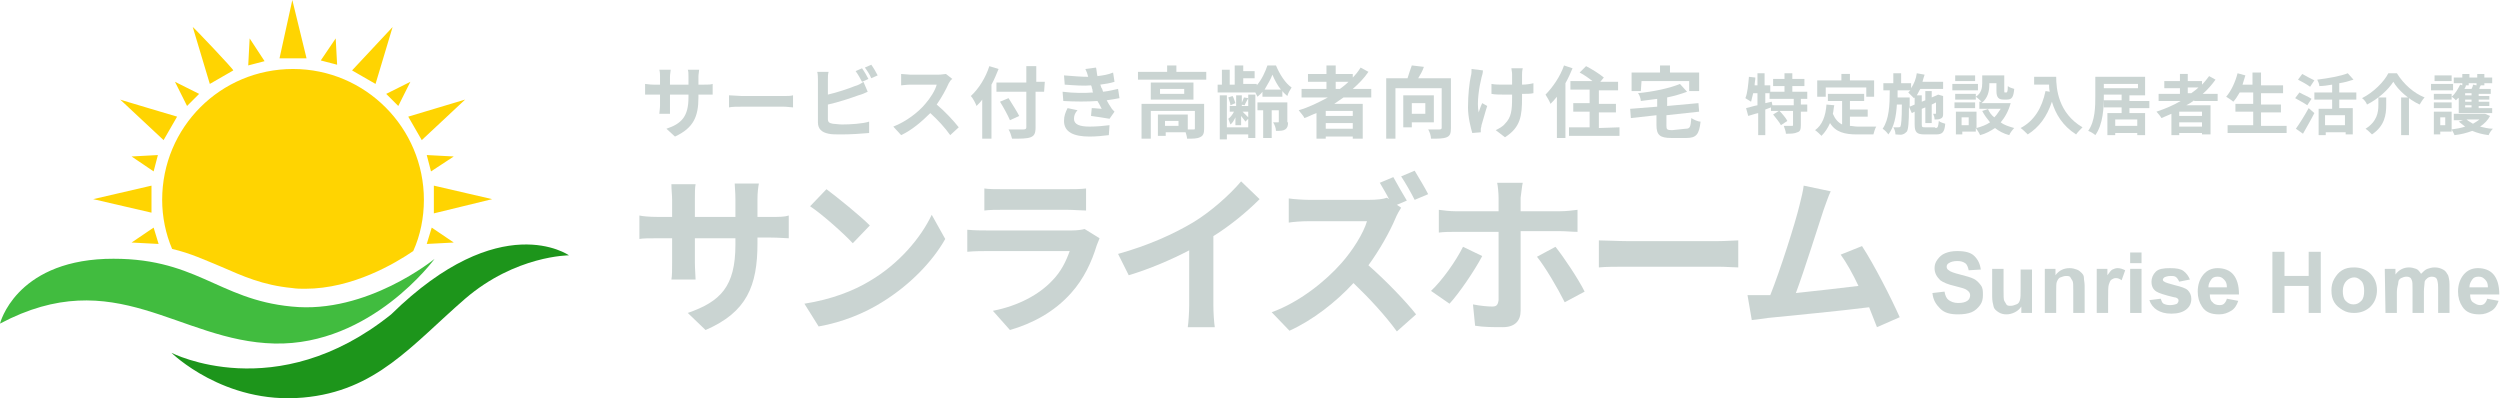 <?xml version="1.0" encoding="utf-8"?>
<!-- Generator: Adobe Illustrator 27.2.0, SVG Export Plug-In . SVG Version: 6.00 Build 0)  -->
<svg version="1.1" id="_レイヤー_2" xmlns="http://www.w3.org/2000/svg" xmlns:xlink="http://www.w3.org/1999/xlink" x="0px"
	 y="0px" viewBox="0 0 351.5 56" style="enable-background:new 0 0 351.5 56;" xml:space="preserve">
<style type="text/css">
	.st0{fill:#FFD401;}
	.st1{fill:#1D951B;}
	.st2{fill:#41BC3F;}
	.st3{fill:#CAD4D2;}
</style>
<g id="_レイヤー_2-2">
	<g>
		<g id="_レイヤー_1-2">
			<g>
				<path class="st0" d="M31.1,37.5c3,1.3,5.8,2.6,10,3c0.6,0.1,1.2,0.1,1.8,0.1c6.7,0,12.7-3.6,15.2-5.3c1-2.2,1.5-4.7,1.5-7.2
					c0-10.1-8.2-18.4-18.4-18.4s-18.4,8.2-18.4,18.4c0,2.4,0.5,4.8,1.4,6.9C26.8,35.6,28.9,36.6,31.1,37.5L31.1,37.5z M47.2,5.4
					l-2.1,3.1l2.3,0.6L47.2,5.4L47.2,5.4L47.2,5.4z M57.7,11.5l-3.4,1.7l1.7,1.7L57.7,11.5L57.7,11.5z M63.8,22L60,21.8l0.6,2.3
					L63.8,22L63.8,22L63.8,22z M18.5,34.1l3.8,0.2L21.6,32L18.5,34.1L18.5,34.1z M63.8,34.1L60.7,32L60,34.3L63.8,34.1L63.8,34.1
					L63.8,34.1z M18.5,22l3.1,2.1l0.6-2.3L18.5,22L18.5,22L18.5,22z M24.6,11.5l1.7,3.4l1.7-1.7L24.6,11.5L24.6,11.5z M35.1,5.4
					l-0.2,3.8l2.3-0.6L35.1,5.4L35.1,5.4z M69.2,28l-8.2-1.9V30L69.2,28L69.2,28z M13.1,28l8.2,1.9v-3.8L13.1,28L13.1,28L13.1,28z
					 M57.4,16.4l1.9,3.3l6.1-5.7L57.4,16.4z M49.5,9.9l3.3,1.9l2.4-8L49.5,9.9C49.5,9.9,49.5,9.9,49.5,9.9z M16.9,14l6.1,5.7
					l1.9-3.3C24.9,16.4,16.8,14,16.9,14z M27.1,3.8l2.4,8l3.3-1.9C32.9,9.8,27.1,3.7,27.1,3.8z M43.1,8.2h-3.8L41.1,0L43.1,8.2
					L43.1,8.2L43.1,8.2z"/>
				<path class="st1" d="M80,35.9c0,0-9.6-6.8-25,8.3c-16.2,13-30.9,5.4-30.9,5.4s7.4,7.3,18.5,6.3C52.9,55,57.9,48.5,65.4,42
					C72.5,35.9,80,35.9,80,35.9C80,35.9,80,35.9,80,35.9z"/>
				<path class="st2" d="M0,45.5c0,0,2.1-8.6,14.8-9.1C27.5,36,30.5,42.1,41,43.1c10.6,1.1,20.1-6.7,20.1-6.7s-8.9,12.2-22.5,11.9
					C25.1,48,16.2,36.9,0,45.5L0,45.5z"/>
			</g>
		</g>
		<g>
			<path class="st3" d="M94.9,19.2l-1.2-1.1c2.1-0.7,3.1-1.7,3.1-4.4v-0.4h-2.6v1.5c0,0.5,0,0.9,0,1.2h-1.5c0-0.2,0.1-0.7,0.1-1.2
				v-1.5h-0.9c-0.6,0-0.9,0-1.2,0v-1.5c0.2,0,0.6,0.1,1.2,0.1h0.9v-1.1c0-0.3,0-0.7-0.1-1h1.6c0,0.2-0.1,0.6-0.1,1v1.1h2.6v-1.1
				c0-0.4,0-0.8-0.1-1h1.6c0,0.2-0.1,0.6-0.1,1v1.1H99c0.6,0,0.9,0,1.2-0.1v1.5c-0.2,0-0.6,0-1.2,0h-0.8v0.4
				C98.2,16.4,97.5,18,94.9,19.2L94.9,19.2z"/>
			<path class="st3" d="M104.3,13.5h5.9c0.5,0,1,0,1.3-0.1v1.7c-0.3,0-0.8-0.1-1.3-0.1h-5.9c-0.6,0-1.4,0-1.8,0.1v-1.7
				C103,13.4,103.8,13.5,104.3,13.5z"/>
			<path class="st3" d="M116.4,11.2v2.1c1.3-0.3,2.8-0.8,3.8-1.2c0.4-0.1,0.8-0.3,1.2-0.6l0.6,1.4c-0.4,0.2-0.9,0.4-1.3,0.5
				c-1.1,0.4-2.9,1-4.3,1.3v2c0,0.5,0.2,0.6,0.7,0.7c0.3,0,0.8,0.1,1.3,0.1c1.1,0,2.9-0.1,3.8-0.4v1.6c-1,0.1-2.7,0.2-3.9,0.2
				c-0.7,0-1.4,0-1.8-0.1c-1-0.2-1.5-0.7-1.5-1.6v-6c0-0.2,0-0.8-0.1-1.1h1.6C116.4,10.4,116.4,10.9,116.4,11.2L116.4,11.2z
				 M122.1,11.1l-0.9,0.4c-0.2-0.4-0.6-1.1-0.9-1.5l0.9-0.4C121.5,10,121.9,10.7,122.1,11.1z M123.4,10.6l-0.9,0.4
				c-0.2-0.5-0.6-1.1-0.9-1.5l0.9-0.4C122.8,9.5,123.2,10.2,123.4,10.6z"/>
			<path class="st3" d="M133.4,11.7c-0.4,0.9-1,2-1.7,3c1.1,0.9,2.4,2.3,3.1,3.2l-1.2,1.1c-0.7-1-1.7-2.1-2.8-3.1
				c-1.2,1.2-2.6,2.4-4.1,3.1l-1.1-1.2c1.8-0.7,3.5-2,4.5-3.2c0.7-0.8,1.4-1.9,1.6-2.7h-3.7c-0.5,0-1.1,0.1-1.3,0.1v-1.6
				c0.3,0,1,0.1,1.3,0.1h3.9c0.5,0,0.9-0.1,1.1-0.1l0.9,0.7C133.7,11.2,133.5,11.5,133.4,11.7L133.4,11.7z"/>
			<path class="st3" d="M140.4,9.7c-0.3,0.7-0.6,1.5-1,2.2v7.6h-1.3v-5.5c-0.2,0.3-0.5,0.6-0.8,0.9c-0.1-0.3-0.5-1.1-0.8-1.4
				c1.1-1,2.1-2.6,2.6-4.2L140.4,9.7L140.4,9.7z M146.8,12.9h-1.2v5c0,0.9-0.2,1.2-0.7,1.4c-0.5,0.2-1.4,0.2-2.6,0.2
				c-0.1-0.4-0.3-1-0.5-1.3c0.9,0,1.8,0,2.1,0c0.3,0,0.4-0.1,0.4-0.3v-5h-4.2v-1.3h4.2V9.3h1.4v2.2h1.2L146.8,12.9L146.8,12.9z
				 M142,16.9c-0.3-0.7-0.9-1.8-1.4-2.6l1.2-0.5c0.5,0.8,1.2,1.9,1.5,2.5L142,16.9L142,16.9z"/>
			<path class="st3" d="M153.7,13c-0.1-0.1-0.1-0.3-0.1-0.4c-0.1-0.2-0.1-0.5-0.2-0.6c-1,0.1-2.3,0-3.7-0.1l-0.1-1.3
				c1.3,0.1,2.4,0.2,3.4,0.2c-0.1-0.4-0.2-0.7-0.4-1.1l1.5-0.2c0.1,0.4,0.1,0.8,0.2,1.2c0.8-0.1,1.5-0.2,2.2-0.5l0.2,1.3
				c-0.6,0.2-1.3,0.3-2,0.4c0.1,0.2,0.1,0.4,0.2,0.5c0.1,0.1,0.1,0.3,0.2,0.5c0.9-0.1,1.6-0.3,2.1-0.4l0.2,1.3
				c-0.5,0.1-1.1,0.2-1.8,0.3c0.2,0.4,0.4,0.7,0.6,1c0.1,0.2,0.3,0.4,0.5,0.6l-0.7,1c-0.6-0.1-1.8-0.3-2.6-0.4l0.1-1.1
				c0.5,0,1.1,0.1,1.4,0.1c-0.2-0.4-0.4-0.8-0.6-1.1c-1.4,0.1-3.1,0.1-4.8,0l-0.1-1.3C151,13.1,152.5,13.1,153.7,13L153.7,13z
				 M151,16.7c0,0.8,0.8,1.1,2.2,1.1c1,0,2-0.1,2.8-0.2l-0.1,1.4c-0.8,0.1-1.8,0.2-2.7,0.2c-2.2,0-3.6-0.6-3.6-2.2
				c0-0.7,0.2-1.2,0.5-1.8l1.4,0.3C151.2,15.8,151,16.2,151,16.7L151,16.7z"/>
			<path class="st3" d="M169.6,10.1v1.1H160v-1.1h4.1V9.2h1.3v0.9H169.6L169.6,10.1z M169.3,18.1c0,0.6-0.1,1-0.6,1.2
				c-0.4,0.2-1,0.2-1.8,0.2c0-0.2-0.1-0.6-0.2-0.9h-2.8v0.5h-1.1v-3h4.2v2.1c0.4,0,0.7,0,0.8,0c0.2,0,0.2,0,0.2-0.2v-2.4h-6.2v3.9
				h-1.3v-4.9h8.8L169.3,18.1L169.3,18.1z M167.8,11.6v2.4h-6v-2.4H167.8z M166.5,12.5h-3.4v0.7h3.4V12.5z M165.7,17h-1.9v0.7h1.9
				V17z"/>
			<path class="st3" d="M177.5,12.9c-0.2,0.3-0.5,0.5-0.7,0.7c-0.1-0.2-0.2-0.4-0.3-0.6h-5.3v-1.1h0.6V9.8h1.1v2.1h0.7V9.2h1.2v0.8
				h1.6v1h-1.6v0.8h1.9V12c0.7-0.8,1.2-1.9,1.5-2.8h1.2c0.5,1.2,1.3,2.5,2.2,3.1c-0.2,0.3-0.5,0.8-0.6,1.2c-0.2-0.2-0.5-0.4-0.7-0.7
				v0.8h-2.8V12.9z M175.5,13.3h1v6.1h-1v-0.5h-3v0.7h-1v-6.2h1v4.5h3C175.5,17.8,175.5,13.3,175.5,13.3z M173.7,16.5
				c-0.2,0.4-0.4,0.8-0.7,1c-0.1-0.2-0.2-0.6-0.3-0.8c0.3-0.2,0.6-0.6,0.8-1h-0.6v-0.8h0.9v-1.5h0.8v1.5h0.9v0.8h-0.8
				c0.3,0.3,0.8,0.8,0.9,0.9l-0.5,0.5c-0.1-0.2-0.4-0.5-0.6-0.8v1.3h-0.8L173.7,16.5L173.7,16.5z M173,14.8c0-0.3-0.2-0.7-0.3-1.1
				l0.6-0.2c0.2,0.3,0.3,0.8,0.4,1L173,14.8L173,14.8z M175.5,13.8c-0.2,0.4-0.4,0.7-0.5,1l-0.5-0.1c0.1-0.3,0.3-0.7,0.4-1
				L175.5,13.8L175.5,13.8z M181.1,17.2c0,0.5-0.1,0.8-0.4,1c-0.3,0.2-0.7,0.2-1.3,0.2c0-0.4-0.2-0.9-0.4-1.2c0.3,0,0.6,0,0.7,0
				s0.1,0,0.1-0.1v-1.6h-1v3.9h-1.2v-3.9h-0.8v-1.1h4.2V17.2L181.1,17.2z M180.1,12.6c-0.5-0.6-0.9-1.4-1.2-2.1
				c-0.2,0.6-0.7,1.4-1.1,2.1H180.1z"/>
			<path class="st3" d="M188.9,13.7c-0.4,0.3-0.9,0.6-1.3,0.9h4v4.9h-1.4v-0.3h-3.8v0.3h-1.3v-3.6c-0.6,0.2-1.1,0.5-1.7,0.7
				c-0.1-0.3-0.6-0.8-0.8-1.1c1.4-0.4,2.8-1.1,4.1-1.8H183v-1.2h3.5v-1h-2.6v-1.1h2.6V9.2h1.3v1.2h2.4v0.5c0.4-0.4,0.8-0.9,1.1-1.4
				l1.1,0.6c-0.6,0.9-1.4,1.7-2.2,2.4h2.6v1.2L188.9,13.7L188.9,13.7z M190.2,15.6h-3.8v0.7h3.8V15.6z M190.2,18.1v-0.8h-3.8v0.8
				H190.2z M187.8,12.5h0.6c0.4-0.3,0.8-0.6,1.2-1h-1.8L187.8,12.5L187.8,12.5z"/>
			<path class="st3" d="M204,18c0,0.7-0.1,1.1-0.6,1.3s-1.2,0.2-2.2,0.2c0-0.4-0.2-1-0.4-1.3c0.6,0,1.4,0,1.6,0
				c0.2,0,0.3-0.1,0.3-0.2v-5.6h-6.5v7.1h-1.3V11h3c0.2-0.6,0.4-1.3,0.6-1.8l1.7,0.2c-0.2,0.6-0.5,1.1-0.8,1.6h4.6L204,18L204,18z
				 M198.5,17.1v0.8h-1.2v-4.5h4.3v3.8H198.5z M198.5,14.5V16h1.9v-1.5H198.5z"/>
			<path class="st3" d="M208.3,10.9c-0.3,1.2-0.7,3.5-0.4,4.9c0.1-0.3,0.3-0.9,0.5-1.3l0.7,0.4c-0.3,0.9-0.6,2.1-0.8,2.7
				c0,0.2-0.1,0.4-0.1,0.5c0,0.1,0,0.3,0,0.5l-1.2,0.1c-0.2-0.7-0.6-2.2-0.6-3.6c0-1.8,0.2-3.5,0.4-4.4c0.1-0.3,0.1-0.7,0.1-1
				l1.6,0.2C208.5,10.2,208.4,10.6,208.3,10.9z M214,10.5v1.4c0.6,0,1.2-0.1,1.6-0.2v1.4c-0.4,0.1-1,0.1-1.6,0.1v0.5
				c0,2.6-0.2,4.2-2.4,5.6l-1.3-1c0.4-0.2,1-0.5,1.3-0.9c0.9-0.9,1-1.9,1-3.7v-0.4c-0.4,0-0.8,0-1.2,0c-0.5,0-1.2,0-1.7-0.1v-1.4
				c0.5,0.1,1.1,0.1,1.7,0.1c0.4,0,0.8,0,1.2,0c0-0.6,0-1.2,0-1.5c0-0.3-0.1-0.6-0.1-0.8h1.6C214,10,214,10.3,214,10.5L214,10.5z"/>
			<path class="st3" d="M221.1,9.6c-0.3,0.7-0.6,1.4-1,2.1v7.7h-1.2v-5.8c-0.3,0.4-0.6,0.7-0.9,1c-0.1-0.3-0.5-1-0.7-1.3
				c1-1,2.1-2.6,2.6-4.1L221.1,9.6L221.1,9.6z M227.7,17.9v1.2h-7.1v-1.2h2.9v-2.2h-2.3v-1.2h2.3v-1.9h-2.7v-1.2h3.1
				c-0.5-0.4-1.2-0.9-1.8-1.2l0.9-0.9c0.8,0.4,1.9,1.1,2.5,1.6l-0.5,0.6h2.5v1.2h-2.7v1.9h2.4v1.2h-2.4v2.2L227.7,17.9L227.7,17.9z"
				/>
			<path class="st3" d="M237,18.1c0.6,0,0.7-0.2,0.8-1.5c0.3,0.2,0.9,0.5,1.3,0.5c-0.2,1.8-0.6,2.3-2,2.3H235
				c-1.6,0-2.1-0.4-2.1-1.8v-1.4l-3.6,0.4l-0.1-1.3L233,15v-1.1c-0.8,0.1-1.6,0.2-2.3,0.3c0-0.3-0.2-0.9-0.4-1.1
				c2.1-0.2,4.5-0.7,5.9-1.3l1,1.1c-0.8,0.3-1.8,0.6-2.8,0.8v1.2l4.4-0.4l0.1,1.2l-4.6,0.5v1.5c0,0.5,0.1,0.6,0.8,0.6L237,18.1
				L237,18.1z M230.7,12.8h-1.3v-2.6h4v-1h1.4v1h4.1v2.6h-1.4v-1.4h-6.7L230.7,12.8L230.7,12.8z"/>
		</g>
		<g>
			<path class="st3" d="M271.7,41.2l1.7-0.2c0.1,0.6,0.3,1,0.6,1.2s0.7,0.4,1.3,0.4c0.6,0,1-0.1,1.3-0.3s0.4-0.5,0.4-0.8
				c0-0.2-0.1-0.4-0.2-0.5s-0.3-0.3-0.6-0.4c-0.2-0.1-0.7-0.2-1.4-0.4c-0.9-0.2-1.6-0.5-2-0.8c-0.5-0.5-0.8-1-0.8-1.7
				c0-0.4,0.1-0.8,0.4-1.2s0.6-0.7,1.1-0.9s1-0.3,1.7-0.3c1.1,0,1.9,0.2,2.4,0.7s0.8,1.1,0.9,1.9l-1.7,0.1c-0.1-0.4-0.2-0.8-0.5-1
				s-0.6-0.3-1.1-0.3s-0.9,0.1-1.2,0.3c-0.2,0.1-0.3,0.3-0.3,0.5c0,0.2,0.1,0.4,0.3,0.5c0.2,0.2,0.8,0.4,1.6,0.6s1.5,0.4,1.9,0.6
				s0.7,0.5,1,0.9s0.3,0.8,0.3,1.4c0,0.5-0.1,1-0.4,1.4s-0.7,0.8-1.2,1s-1.1,0.3-1.9,0.3c-1.1,0-1.9-0.2-2.5-0.8
				S271.8,42.2,271.7,41.2L271.7,41.2z"/>
			<path class="st3" d="M284.2,44v-0.9c-0.2,0.3-0.5,0.6-0.9,0.8s-0.8,0.3-1.2,0.3s-0.8-0.1-1.1-0.3s-0.6-0.4-0.7-0.8
				s-0.2-0.8-0.2-1.4v-3.9h1.6v2.9c0,0.9,0,1.4,0.1,1.6s0.2,0.3,0.3,0.5s0.4,0.2,0.6,0.2c0.3,0,0.5-0.1,0.8-0.2s0.4-0.3,0.5-0.6
				s0.1-0.8,0.1-1.7v-2.6h1.6V44L284.2,44L284.2,44z"/>
			<path class="st3" d="M293.1,44h-1.6v-3.2c0-0.7,0-1.1-0.1-1.3s-0.2-0.3-0.3-0.5s-0.4-0.2-0.6-0.2c-0.3,0-0.5,0.1-0.8,0.2
				s-0.4,0.4-0.5,0.6s-0.1,0.7-0.1,1.4V44h-1.6v-6.2h1.5v0.9c0.5-0.7,1.2-1,2-1c0.4,0,0.7,0.1,1,0.2s0.5,0.3,0.7,0.5
				s0.3,0.4,0.3,0.7s0.1,0.6,0.1,1.1L293.1,44L293.1,44z"/>
			<path class="st3" d="M296.4,44h-1.6v-6.2h1.5v0.9c0.3-0.4,0.5-0.7,0.7-0.8s0.5-0.2,0.7-0.2c0.4,0,0.7,0.1,1.1,0.3l-0.5,1.4
				c-0.3-0.2-0.5-0.3-0.8-0.3s-0.4,0.1-0.6,0.2s-0.3,0.4-0.4,0.7s-0.1,1-0.1,2.1L296.4,44L296.4,44z"/>
			<path class="st3" d="M299.5,37v-1.5h1.6V37H299.5z M299.5,44v-6.2h1.6V44H299.5z"/>
			<path class="st3" d="M302.2,42.2l1.6-0.2c0.1,0.3,0.2,0.6,0.4,0.7s0.5,0.2,0.9,0.2c0.4,0,0.8-0.1,1-0.2c0.1-0.1,0.2-0.3,0.2-0.4
				c0-0.1,0-0.2-0.1-0.3s-0.3-0.2-0.5-0.2c-1.3-0.3-2.2-0.6-2.5-0.8c-0.5-0.3-0.7-0.8-0.7-1.4c0-0.5,0.2-1,0.6-1.4s1.1-0.5,2-0.5
				s1.5,0.1,1.9,0.4s0.7,0.7,0.9,1.2l-1.5,0.3c-0.1-0.2-0.2-0.4-0.4-0.6s-0.5-0.2-0.8-0.2c-0.4,0-0.7,0.1-0.9,0.2
				c-0.1,0.1-0.2,0.2-0.2,0.3c0,0.1,0,0.2,0.2,0.3c0.1,0.1,0.7,0.3,1.5,0.5s1.5,0.4,1.8,0.7c0.3,0.3,0.5,0.7,0.5,1.2
				c0,0.6-0.2,1.1-0.7,1.5s-1.2,0.6-2.1,0.6c-0.9,0-1.5-0.2-2-0.5S302.4,42.8,302.2,42.2L302.2,42.2z"/>
			<path class="st3" d="M313.1,42l1.6,0.3c-0.2,0.6-0.5,1.1-1,1.4s-1,0.5-1.7,0.5c-1.1,0-1.9-0.3-2.4-1.1c-0.4-0.6-0.6-1.3-0.6-2.1
				c0-1,0.3-1.8,0.8-2.4s1.2-0.9,2-0.9c0.9,0,1.7,0.3,2.2,0.9s0.8,1.5,0.8,2.8h-4.1c0,0.5,0.1,0.9,0.4,1.1c0.2,0.3,0.6,0.4,1,0.4
				c0.3,0,0.5-0.1,0.6-0.2S313,42.4,313.1,42L313.1,42z M313.1,40.4c0-0.5-0.1-0.8-0.4-1.1s-0.5-0.4-0.9-0.4c-0.4,0-0.7,0.1-0.9,0.4
				s-0.4,0.6-0.4,1.1H313.1L313.1,40.4z"/>
			<path class="st3" d="M319.5,44v-8.6h1.7v3.4h3.4v-3.4h1.7V44h-1.7v-3.8h-3.4V44H319.5z"/>
			<path class="st3" d="M327.8,40.8c0-0.5,0.1-1.1,0.4-1.6s0.6-0.9,1.1-1.2s1-0.4,1.7-0.4c0.9,0,1.7,0.3,2.3,0.9s0.9,1.4,0.9,2.3
				s-0.3,1.7-0.9,2.3s-1.4,0.9-2.3,0.9c-0.6,0-1.1-0.1-1.6-0.4s-0.9-0.6-1.2-1.1S327.8,41.5,327.8,40.8L327.8,40.8z M329.4,40.9
				c0,0.6,0.1,1.1,0.4,1.4s0.6,0.5,1.1,0.5s0.8-0.2,1.1-0.5s0.4-0.8,0.4-1.4s-0.1-1.1-0.4-1.4S331.4,39,331,39s-0.8,0.2-1.1,0.5
				S329.4,40.3,329.4,40.9z"/>
			<path class="st3" d="M335.3,37.8h1.5v0.8c0.5-0.7,1.2-1,1.9-1c0.4,0,0.7,0.1,1,0.2s0.5,0.4,0.7,0.7c0.3-0.3,0.6-0.6,0.9-0.7
				s0.6-0.2,1-0.2c0.5,0,0.8,0.1,1.2,0.3s0.5,0.5,0.7,0.8c0.1,0.3,0.2,0.7,0.2,1.3v4h-1.6v-3.6c0-0.6-0.1-1-0.2-1.2
				c-0.1-0.2-0.4-0.3-0.7-0.3c-0.2,0-0.5,0.1-0.6,0.2s-0.4,0.3-0.4,0.6s-0.1,0.7-0.1,1.3v3h-1.6v-3.4c0-0.6,0-1-0.1-1.2
				s-0.1-0.3-0.3-0.4s-0.3-0.1-0.5-0.1c-0.2,0-0.5,0.1-0.7,0.2s-0.4,0.3-0.4,0.6S337,40.4,337,41v3h-1.6L335.3,37.8L335.3,37.8z"/>
			<path class="st3" d="M349.7,42l1.6,0.3c-0.2,0.6-0.5,1.1-1,1.4s-1,0.5-1.7,0.5c-1.1,0-1.9-0.3-2.4-1.1c-0.4-0.6-0.6-1.3-0.6-2.1
				c0-1,0.3-1.8,0.8-2.4s1.2-0.9,2-0.9c0.9,0,1.7,0.3,2.2,0.9s0.8,1.5,0.8,2.8h-4.1c0,0.5,0.1,0.9,0.4,1.1s0.6,0.4,1,0.4
				c0.3,0,0.5-0.1,0.6-0.2S349.6,42.4,349.7,42L349.7,42z M349.8,40.4c0-0.5-0.1-0.8-0.4-1.1s-0.5-0.4-0.9-0.4
				c-0.4,0-0.7,0.1-0.9,0.4s-0.4,0.6-0.4,1.1H349.8L349.8,40.4z"/>
		</g>
		<g>
			<path class="st3" d="M99.2,46.4L96.7,44c4.6-1.6,6.7-3.7,6.7-9.6v-0.9h-5.7v3.3c0,1.1,0.1,2,0.1,2.5h-3.4
				c0.1-0.5,0.1-1.4,0.1-2.5v-3.3h-2c-1.2,0-2.1,0-2.6,0.1v-3.3c0.4,0.1,1.4,0.2,2.6,0.2h2v-2.4c0-0.7-0.1-1.4-0.1-2.2h3.4
				c-0.1,0.5-0.1,1.2-0.1,2.2v2.4h5.7V28c0-1-0.1-1.8-0.1-2.2h3.4c-0.1,0.5-0.2,1.3-0.2,2.2v2.5h1.8c1.3,0,2,0,2.6-0.2v3.2
				c-0.5,0-1.4-0.1-2.6-0.1h-1.8v0.8C106.5,40.2,105,43.9,99.2,46.4L99.2,46.4z"/>
			<path class="st3" d="M122.3,39.5c4.1-2.4,7.2-6.1,8.7-9.3l1.9,3.4c-1.8,3.2-5,6.5-8.9,8.9c-2.4,1.5-5.5,2.8-8.9,3.4l-2-3.2
				C116.9,42.1,120,40.9,122.3,39.5L122.3,39.5z M122.3,31.7l-2.4,2.5c-1.2-1.3-4.2-4-6-5.2l2.3-2.4
				C117.8,27.8,120.9,30.3,122.3,31.7L122.3,31.7z"/>
			<path class="st3" d="M154.2,34.5c-0.7,2.3-1.8,4.7-3.6,6.7c-2.4,2.7-5.5,4.3-8.6,5.2l-2.4-2.7c3.6-0.7,6.5-2.3,8.3-4.2
				c1.3-1.3,2-2.8,2.5-4.2h-11.6c-0.6,0-1.8,0-2.8,0.1v-3.1c1,0.1,2,0.1,2.8,0.1h11.9c0.8,0,1.4-0.1,1.8-0.2l2.1,1.3
				C154.5,33.8,154.3,34.2,154.2,34.5L154.2,34.5z M140.9,26.6h9.2c0.7,0,1.9,0,2.6-0.1v3.1c-0.6,0-1.8-0.1-2.6-0.1h-9.2
				c-0.8,0-1.8,0-2.5,0.1v-3.1C139,26.6,140,26.6,140.9,26.6z"/>
			<path class="st3" d="M167.7,31.3c2.5-1.5,5.2-3.9,6.8-5.8l2.6,2.5c-1.8,1.8-4.1,3.7-6.5,5.2v9.7c0,1.1,0.1,2.5,0.2,3.1H167
				c0.1-0.6,0.2-2.1,0.2-3.1v-7.7c-2.5,1.3-5.5,2.6-8.5,3.5l-1.5-3C161.5,34.5,165,32.9,167.7,31.3L167.7,31.3z"/>
			<path class="st3" d="M197.8,28.2l-1.4,0.6l0.6,0.4c-0.2,0.3-0.6,1-0.8,1.5c-0.8,1.9-2.2,4.4-3.8,6.6c2.4,2.1,5.3,5.1,6.7,6.9
				l-2.7,2.4c-1.6-2.2-3.8-4.6-6.1-6.8c-2.5,2.7-5.7,5.2-9,6.7l-2.5-2.6c3.9-1.4,7.6-4.4,9.8-6.9c1.6-1.8,3.1-4.2,3.6-5.9H184
				c-1,0-2.3,0.1-2.8,0.2v-3.4c0.6,0.1,2.1,0.2,2.8,0.2h8.5c1,0,2-0.1,2.5-0.3l0.3,0.2c-0.4-0.8-0.9-1.6-1.3-2.3l1.9-0.8
				C196.4,25.8,197.3,27.4,197.8,28.2L197.8,28.2z M200.8,27.3l-1.9,0.8c-0.5-1-1.3-2.4-1.9-3.3l1.9-0.8
				C199.5,25,200.4,26.5,200.8,27.3z"/>
			<path class="st3" d="M203.8,42.7l-2.6-1.8c1.6-1.5,3.5-4.2,4.5-6.2l2.7,1.3C207.3,38.1,205.1,41.3,203.8,42.7z M213.8,27.8v1.9
				h5.6c0.7,0,1.7-0.1,2.4-0.2v3.1c-0.7,0-1.7-0.1-2.4-0.1h-5.6v11.2c0,1.4-0.8,2.3-2.5,2.3c-1.3,0-2.7,0-3.9-0.2l-0.3-3
				c1,0.2,2.1,0.3,2.7,0.3s0.8-0.2,0.9-0.9c0-0.9,0-8.5,0-9.6v0h-6.1c-0.7,0-1.6,0-2.3,0.1v-3.2c0.7,0.1,1.6,0.2,2.3,0.2h6.1v-1.9
				c0-0.6-0.1-1.7-0.2-2.1h3.6C214,26,213.9,27.2,213.8,27.8L213.8,27.8z M222.8,41l-2.8,1.5c-1-2-2.7-4.9-3.9-6.4l2.6-1.4
				C219.9,36.2,221.9,39.2,222.8,41z"/>
			<path class="st3" d="M228.7,33.9h12.9c1.1,0,2.2-0.1,2.8-0.1v3.8c-0.6,0-1.8-0.1-2.8-0.1h-12.9c-1.4,0-3,0-3.9,0.1v-3.8
				C225.7,33.8,227.5,33.9,228.7,33.9z"/>
			<path class="st3" d="M256.4,29.5c-0.8,2.4-2.7,8.5-3.9,11.7c2.9-0.3,6.3-0.7,8.8-1c-0.8-1.7-1.7-3.3-2.5-4.4l3-1.2
				c1.7,2.6,4.1,7.3,5.3,10l-3.2,1.4c-0.3-0.8-0.7-1.8-1.1-2.8c-3.9,0.5-11.2,1.2-14.2,1.5c-0.6,0.1-1.5,0.2-2.3,0.3l-0.6-3.5
				c0.8,0,1.9,0,2.6,0c0.2,0,0.4,0,0.6,0c1.4-3.5,3.5-10.1,4.1-12.6c0.3-1.2,0.5-2,0.6-2.8l3.8,0.8
				C257.1,27.5,256.8,28.4,256.4,29.5L256.4,29.5z"/>
		</g>
	</g>
</g>
<g>
	<path class="st3" d="M253.2,13.9v0.8h0.9v1h-0.9v1.9c0,0.6-0.1,0.9-0.5,1c-0.4,0.2-0.9,0.2-1.6,0.2c0-0.3-0.2-0.8-0.3-1.1
		c0.5,0,1,0,1.1,0c0.2,0,0.2,0,0.2-0.2v-1.9h-1.9c0.4,0.4,0.9,1,1.1,1.4l-0.9,0.6c-0.2-0.4-0.7-1-1.1-1.5l0.8-0.5H249v-0.5
		c-0.3,0.1-0.5,0.2-0.8,0.3V19h-1v-3.1c-0.5,0.1-1,0.3-1.4,0.4l-0.3-1.1c0.5-0.1,1-0.3,1.6-0.4v-1.7h-0.6c-0.1,0.4-0.2,0.8-0.3,1.2
		c-0.2-0.1-0.6-0.4-0.8-0.5c0.3-0.7,0.4-1.9,0.5-3l0.9,0.1c0,0.4-0.1,0.7-0.1,1.1h0.4v-1.7h1V12h0.8v0.9h2v-0.8h-1.6v-1h1.6v-0.8
		h1.1v0.8h1.7v1h-1.7v0.8h2.1v1H253.2z M252.1,13.9h-3.3v-0.8h-0.6v1.4l0.9-0.2l0.1,0.5h3V13.9z"/>
	<path class="st3" d="M260.1,17.7c0.3,0,0.7,0.1,1.1,0.1c0.5,0,2,0,2.6,0c-0.2,0.3-0.3,0.8-0.4,1.1h-2.3c-1.7,0-3-0.3-3.8-1.6
		c-0.3,0.7-0.7,1.3-1.2,1.8c-0.2-0.2-0.6-0.6-0.9-0.8c1-0.7,1.5-2,1.6-3.6l1.1,0.1c-0.1,0.4-0.1,0.8-0.2,1.2
		c0.3,0.7,0.7,1.2,1.3,1.5v-3.3h-2v-1h5.1v1h-2v1.2h2.5v1h-2.5V17.7z M256.6,13.6h-1.1v-2.3h3.4v-0.9h1.2v0.9h3.4v2.3h-1.1v-1.3
		h-5.7V13.6z"/>
	<path class="st3" d="M272.1,18c0.4,0,0.4-0.2,0.5-1c0.2,0.2,0.6,0.3,0.9,0.4c-0.1,1.2-0.4,1.5-1.3,1.5h-1.6c-1.1,0-1.4-0.3-1.4-1.4
		v-1.8l-0.4,0.2l-0.4-0.9c0,2.3-0.1,3.2-0.3,3.5c-0.2,0.2-0.3,0.3-0.6,0.4c-0.2,0.1-0.6,0-1,0c0-0.3-0.1-0.7-0.3-1
		c0.3,0,0.5,0,0.7,0c0.1,0,0.2,0,0.3-0.1c0.1-0.2,0.2-1,0.2-3.1h-0.7c-0.1,1.7-0.4,3.2-1.2,4.2c-0.2-0.3-0.5-0.6-0.8-0.8
		c0.9-1.3,1-3.3,1-5.4h-0.9v-1h1.4v-1.4h1.1v1.4h1.4v0.7c0.4-0.6,0.7-1.3,0.8-2.1l1.1,0.2c-0.1,0.3-0.2,0.6-0.3,1h2.9v1H270
		c-0.2,0.3-0.3,0.6-0.5,0.9h0.7v0.9l0.5-0.2v-1.3h0.9v0.9l0.7-0.3l0,0l0.2-0.1l0.7,0.2l0,0.1c0,1.3,0,2.3,0,2.5
		c0,0.3-0.1,0.5-0.4,0.6c-0.2,0.1-0.5,0.1-0.8,0.1c0-0.3-0.1-0.6-0.2-0.8c0.1,0,0.2,0,0.3,0c0.1,0,0.1,0,0.1-0.1c0-0.1,0-0.6,0-1.5
		l-0.6,0.3v2.6h-0.9v-2.2l-0.5,0.2v2.2c0,0.4,0.1,0.4,0.5,0.4H272.1z M269.2,14.7v-1l-0.1,0.1c-0.2-0.2-0.6-0.6-0.8-0.8
		c0.1-0.1,0.2-0.2,0.3-0.3h-1.8c0,0.3,0,0.7,0,1h1.7v0.4l0,0.9L269.2,14.7z"/>
	<path class="st3" d="M278.1,12.7h-3.6v-0.9h3.6V12.7z M282.7,14.5c-0.3,1.1-0.8,2-1.4,2.7c0.5,0.4,1.2,0.6,1.9,0.8
		c-0.2,0.2-0.6,0.7-0.7,1c-0.8-0.2-1.5-0.6-2-1c-0.6,0.4-1.3,0.8-2.1,1c-0.1-0.3-0.4-0.7-0.6-1v0.5h-1.9v0.4h-0.9v-3.2h2.9V18
		c0.7-0.2,1.3-0.4,1.9-0.8c-0.4-0.5-0.8-1-1.1-1.6l0.9-0.3h-1.3v-1h0.3c-0.2-0.2-0.5-0.5-0.8-0.7V14h-2.9v-0.8h2.9v0.4
		c0.8-0.5,0.9-1.3,0.9-1.9v-1.1h3.1v2.1c0,0.3,0,0.3,0.1,0.3h0.2c0.1,0,0.2-0.1,0.2-0.9c0.2,0.2,0.6,0.3,0.9,0.4
		c-0.1,1.1-0.3,1.5-1,1.5h-0.5c-0.7,0-1-0.3-1-1.2v-1.1h-1v0.2c0,0.9-0.2,1.9-1.1,2.6h3.3l0.2,0L282.7,14.5z M277.7,15.2h-2.9v-0.8
		h2.9V15.2z M277.7,11.4h-2.8v-0.8h2.8V11.4z M276.8,16.5h-1v1.1h1V16.5z M279.5,15.3c0.2,0.5,0.5,0.9,0.9,1.2
		c0.4-0.4,0.6-0.8,0.9-1.2H279.5z"/>
	<path class="st3" d="M289.1,10.8c0,1.7,0.3,5.1,3.7,7.1c-0.2,0.2-0.7,0.7-0.9,1c-1.9-1.2-2.9-2.9-3.4-4.6c-0.7,2.1-1.8,3.6-3.4,4.6
		c-0.2-0.2-0.7-0.7-1-0.9c1.9-1,3-2.8,3.5-5.2l0.6,0.1c-0.1-0.4-0.1-0.7-0.1-1h-2.1v-1.1H289.1z"/>
	<path class="st3" d="M299.4,15.1v0.8h2.2v3.1h-1.1v-0.3h-3.1V19h-1.1v-3.1h2v-0.8h-2.5v-1h2.5v-0.8h-2.5v0.2c0,1.6-0.1,4-1.2,5.5
		c-0.2-0.2-0.7-0.5-1-0.6c1-1.4,1-3.5,1-4.9v-2.7h7v2.6h-2.2v0.8h2.8v1H299.4z M295.8,12.4h4.8v-0.6h-4.8V12.4z M300.5,16.8h-3.1
		v0.9h3.1V16.8z"/>
	<path class="st3" d="M308.5,14.1c-0.4,0.3-0.7,0.5-1.1,0.7h3.4v4.1h-1.2v-0.2h-3.2V19h-1.1v-3c-0.5,0.2-0.9,0.4-1.4,0.6
		c-0.1-0.2-0.5-0.7-0.7-0.9c1.2-0.4,2.4-0.9,3.4-1.5h-3.1v-1h3v-0.8h-2.2v-1h2.2v-1h1.1v1h2v0.5c0.4-0.4,0.7-0.8,1-1.2l0.9,0.5
		c-0.5,0.7-1.1,1.4-1.8,2h2.1v1H308.5z M309.6,15.7h-3.2v0.6h3.2V15.7z M309.6,17.8v-0.6h-3.2v0.6H309.6z M307.6,13.1h0.5
		c0.4-0.3,0.7-0.5,1-0.8h-1.5V13.1z"/>
	<path class="st3" d="M321.5,17.6v1.1h-8.3v-1.1h3.6v-1.9h-2.5v-1.1h2.5v-1.6h-1.9c-0.3,0.5-0.6,1-0.9,1.3c-0.2-0.2-0.7-0.5-1-0.7
		c0.7-0.8,1.3-2.1,1.6-3.3l1.1,0.3c-0.1,0.4-0.3,0.9-0.4,1.3h1.4v-1.7h1.2V12h3.1v1.1h-3.1v1.6h2.8v1.1h-2.8v1.9H321.5z"/>
	<path class="st3" d="M324.4,14.8c-0.4-0.3-1.2-0.7-1.7-1l0.6-0.8c0.5,0.3,1.3,0.6,1.7,0.9L324.4,14.8z M322.8,18.1
		c0.5-0.7,1.2-1.8,1.8-2.9l0.8,0.7c-0.5,1-1.1,2-1.6,2.9L322.8,18.1z M324.8,12.2c-0.4-0.3-1.1-0.7-1.7-1l0.6-0.8
		c0.5,0.3,1.3,0.7,1.7,0.9L324.8,12.2z M328.9,14v1.2h1.9v3.7h-1v-0.3h-2.8V19h-1v-3.7h1.9V14h-2.5V13h2.5v-1.1
		c-0.6,0.1-1.2,0.2-1.8,0.2c0-0.3-0.2-0.7-0.3-0.9c1.6-0.2,3.3-0.5,4.3-0.9l0.8,0.9c-0.6,0.2-1.3,0.4-2,0.5V13h2.4V14H328.9z
		 M329.7,16.2h-2.8v1.4h2.8V16.2z"/>
	<path class="st3" d="M332.8,14.7c-0.1-0.3-0.4-0.7-0.7-0.9c1.6-0.8,3.1-2.3,3.7-3.5h1.2c1,1.6,2.4,2.8,3.9,3.4
		c-0.3,0.3-0.5,0.7-0.7,1c-1.5-0.7-3-2-3.7-3.2C335.8,12.6,334.4,13.9,332.8,14.7z M335.5,13.7v1.1c0,1.3-0.2,2.9-2,4.1
		c-0.2-0.2-0.6-0.6-0.9-0.8c1.6-1,1.8-2.3,1.8-3.3v-1.1H335.5z M338.7,13.7v5.3h-1.1v-5.3H338.7z"/>
	<path class="st3" d="M344.9,12.7h-3.1v-0.9h3.1V12.7z M344.7,18.5h-1.6v0.4h-0.9v-3.2h2.5V18.5z M345.6,13.8
		c-0.1,0.1-0.2,0.2-0.3,0.3c-0.1-0.1-0.4-0.4-0.6-0.5V14h-2.5v-0.8h2.5v0.4c0.5-0.4,0.9-1.1,1.2-1.7l0.3,0.1v-0.3H345v-0.8h1.2v-0.5
		h1v0.5h1.1v-0.5h1v0.5h1.1v0.8h-1.1V12h-0.5c-0.1,0.2-0.2,0.3-0.2,0.5h1.6v0.7h-1.7v0.3h1.5V14h-1.5v0.3h1.5v0.6h-1.5v0.3h1.9v0.7
		h-4.7V13.8z M342.2,14.4h2.5v0.8h-2.5V14.4z M344.7,11.4h-2.4v-0.8h2.4V11.4z M343.1,16.5v1.1h0.7v-1.1H343.1z M350.1,16.3
		c-0.3,0.6-0.8,1.1-1.4,1.5c0.5,0.1,1.1,0.3,1.8,0.3c-0.2,0.2-0.5,0.6-0.6,0.9c-0.8-0.1-1.6-0.3-2.3-0.6c-0.8,0.3-1.6,0.5-2.5,0.6
		c-0.1-0.3-0.3-0.6-0.4-0.8c0.7-0.1,1.3-0.2,1.9-0.4c-0.3-0.2-0.6-0.5-0.9-0.7l0.6-0.2h-1.3V16h4.2l0.2,0L350.1,16.3z M346.7,12
		L346.7,12c0,0.2-0.1,0.3-0.2,0.5h1c0.1-0.2,0.2-0.4,0.2-0.6l0.5,0.1v-0.3h-1.1V12H346.7z M347.5,13.1h-0.9v0.3h0.9V13.1z M347.5,14
		h-0.9v0.3h0.9V14z M347.5,14.8h-0.9v0.3h0.9V14.8z M346.8,16.8c0.2,0.2,0.6,0.4,0.9,0.6c0.3-0.2,0.7-0.4,0.9-0.6H346.8z"/>
</g>
</svg>
